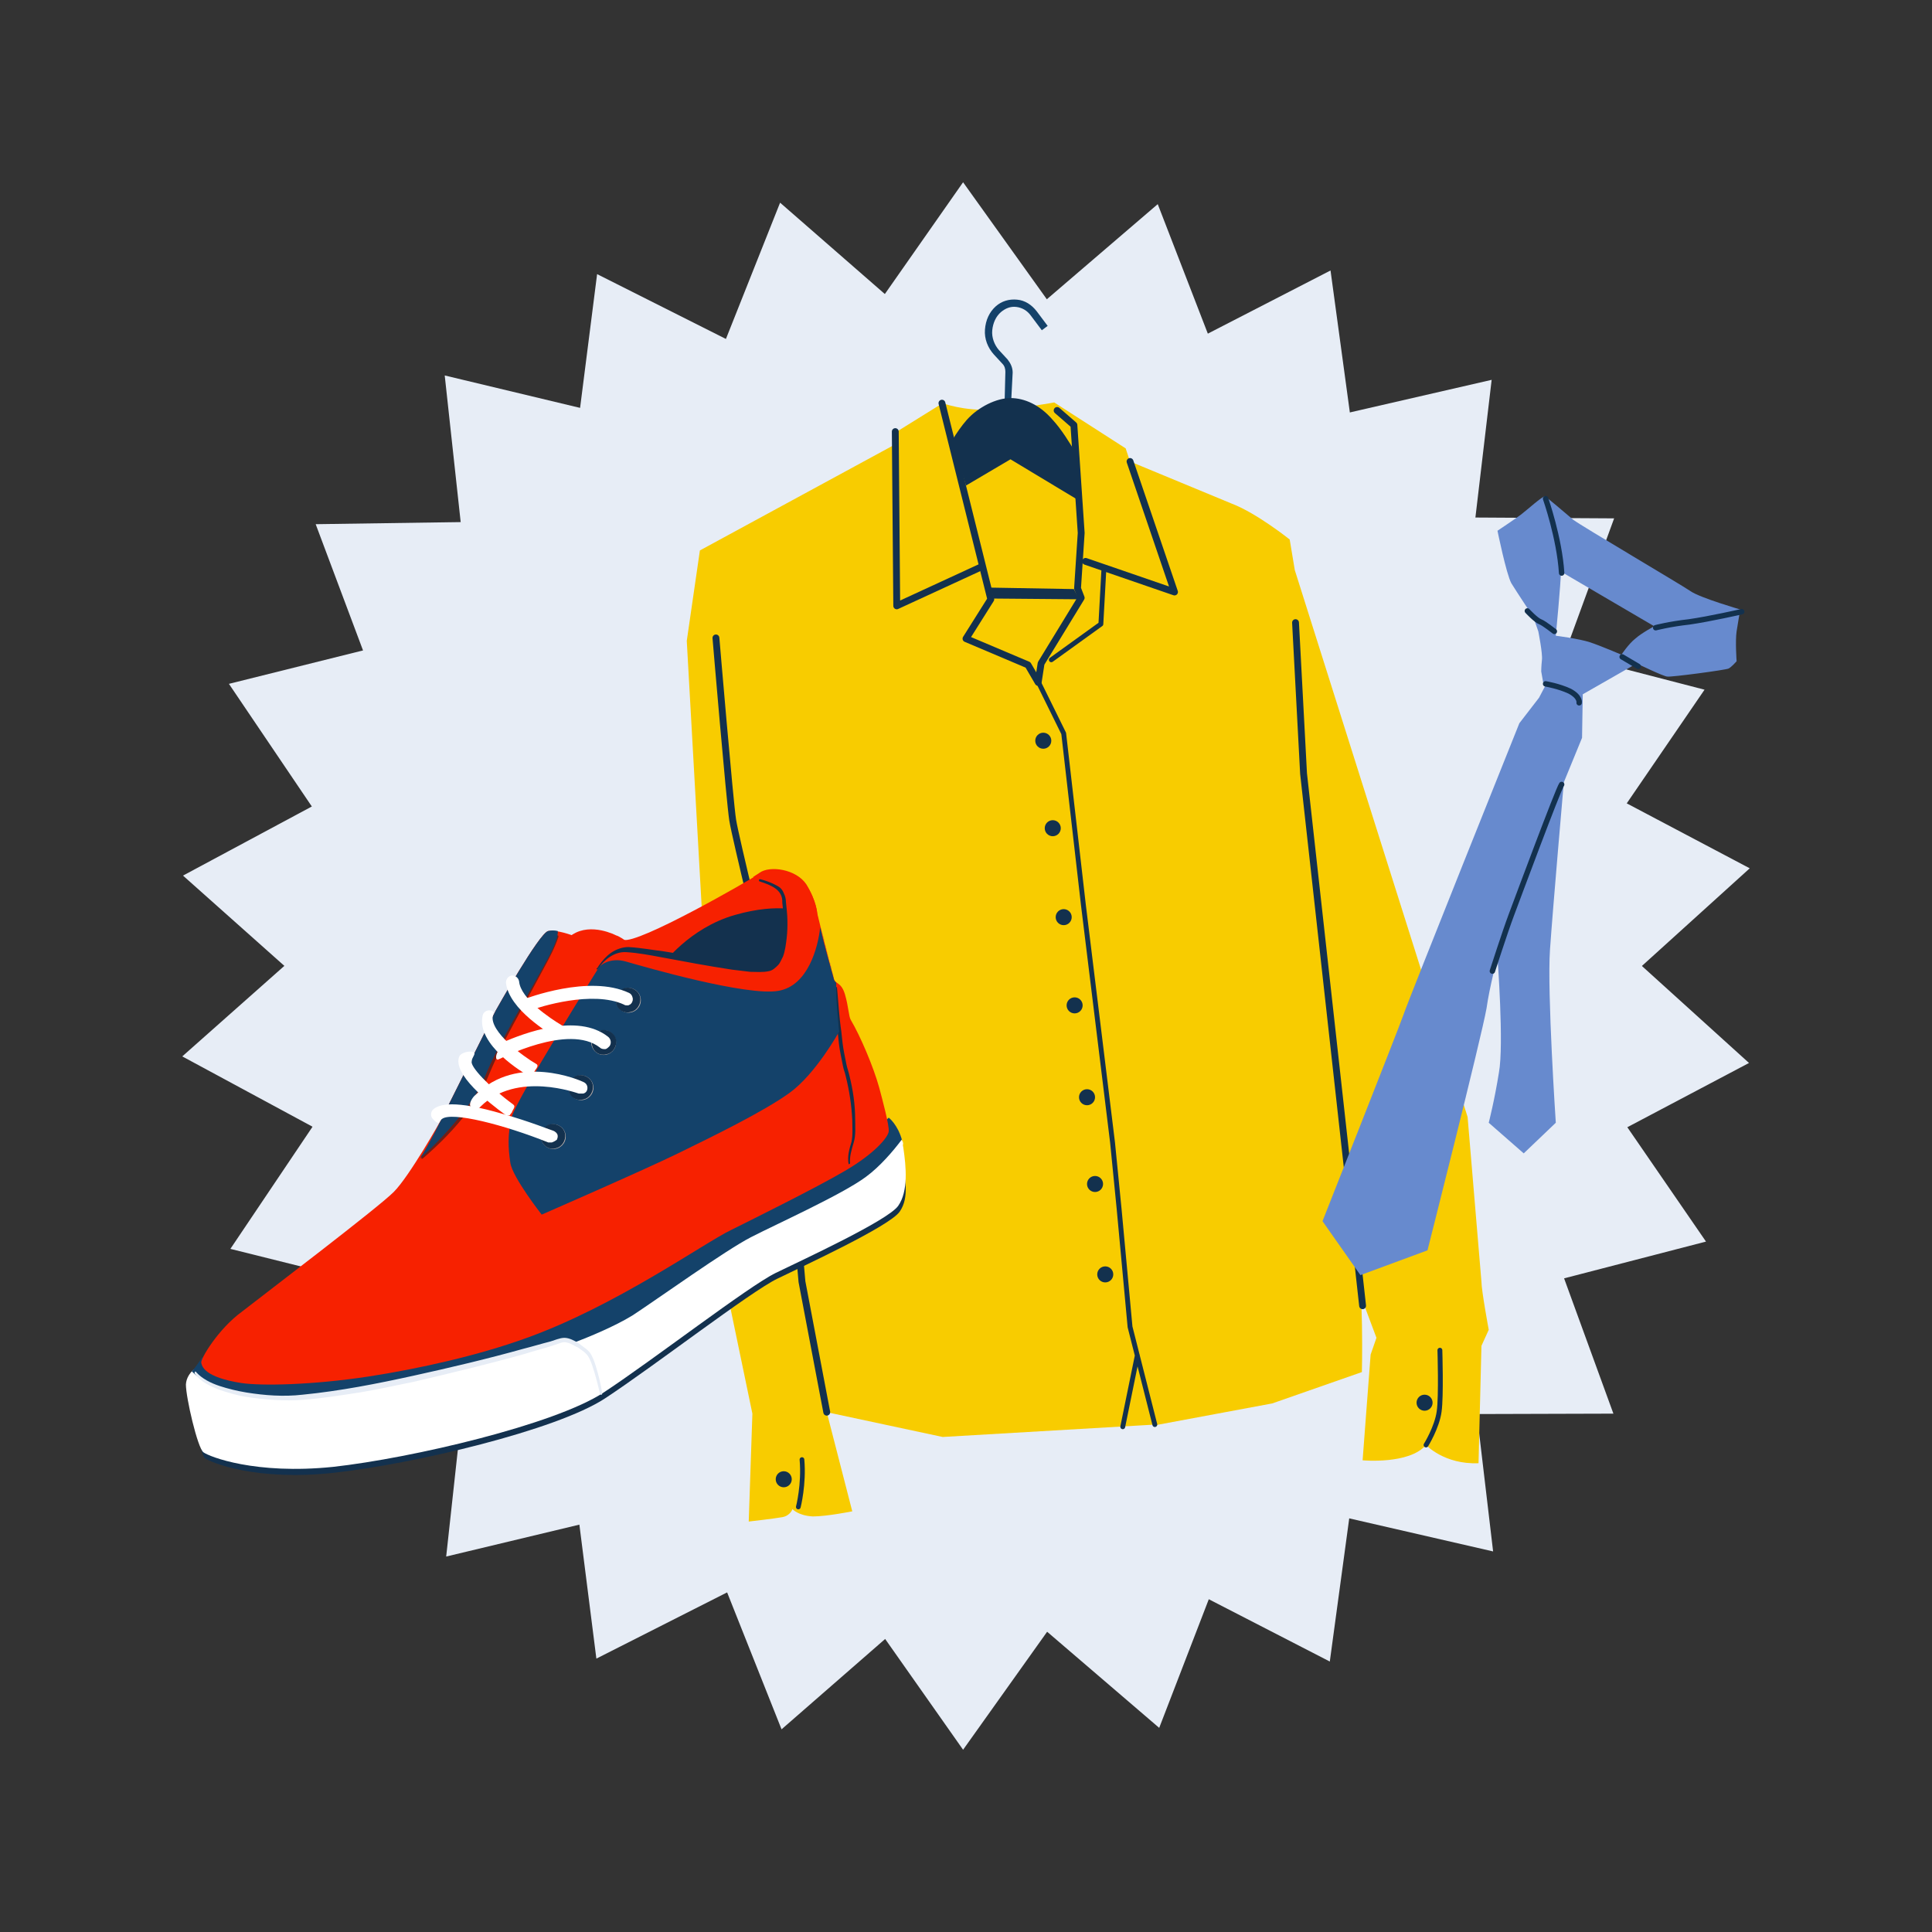 <svg width="265" height="265" xmlns="http://www.w3.org/2000/svg"><rect width="100%" height="100%" fill="#333333" stroke="none"/><g fill="none" fill-rule="evenodd"><g fill="#E7EDF6" fill-rule="nonzero"><path d="m182.5 37.1 4.6 33.8 34.3.2-11.7 32 30.3 16-25.4 23 19.4 28.2-33.2 8.6 4 33.9-33.5-7.7L159 237l-26-22.3-25.8 22.5-12.6-31.7-33.4 8 3.7-33.9-33.3-8.3 19.1-28.4-25.6-22.8 30.2-16.2-12-32 34.3-.5 4.3-33.8L112.5 53l19.6-28L152 52.8z"/><path d="m158.8 28 12.3 31.8 33.5-7.7-4 33.9 33.2 8.6-19.3 28.2 25.4 23-30.3 16 11.7 32.1-34.3.1-4.6 33.9-30.5-15.7-19.8 27.8-19.7-28-30.6 15.5-4.3-33.9-34.3-.4 12-32L25 144.9l25.6-22.7-19.2-28.4 33.3-8.3-3.7-34 33.4 8L107 27.8l25.8 22.5z"/></g><g transform="translate(94 41)"><path fill="#14426A" fill-rule="nonzero" d="m100.55 109.034 2.953-.528 1.512 8.466-2.954.528z"/><path d="M28.7 20 2 34.5.2 46.9l4.4 78.5 1.3 5.9-.4 3.8 3.7 17.8-.5 14.8s3.5-.4 4.6-.6c1.1-.2 1.4-1.1 1.4-1.1s.8.9 2.8 1c1.9 0 5.4-.7 5.4-.7l-3.5-13.6 15.9 3.4 29.1-1.7-3.3-14.6 3.3 14.7 16.1-3 12.3-4.3s.3-10.9-.8-18.8-4.9-38.9-4.9-38.9l6.2 49 1.5 4-.8 2.3-1.1 14.5s6.4.6 8.7-2.1c0 0 2.5 2.7 7.2 2.5l.4-16.1 1-2.2s-1-5.4-1-6.6l-1.9-22.6-23.7-75-.7-4.2s-4.5-3.6-7.9-4.9c-3.4-1.4-14-5.8-14-5.8l-.6-1.8-9.8-6.3s-4.1.8-8.3 1c-4.2.2-7-.9-7-.9l-6.6 4.1V20z" fill="#F8CC00" fill-rule="nonzero"/><circle fill="#13314E" fill-rule="nonzero" cx="49.1" cy="60.6" r="1.1"/><circle fill="#13314E" fill-rule="nonzero" cx="50.4" cy="72.6" r="1.1"/><circle fill="#13314E" fill-rule="nonzero" cx="51.9" cy="84.8" r="1.1"/><circle fill="#13314E" fill-rule="nonzero" cx="53.4" cy="96.9" r="1.1"/><circle fill="#13314E" fill-rule="nonzero" cx="55.1" cy="109.5" r="1.1"/><circle fill="#13314E" fill-rule="nonzero" cx="56.2" cy="121.4" r="1.1"/><circle fill="#13314E" fill-rule="nonzero" cx="57.6" cy="133.8" r="1.1"/><circle fill="#13314E" fill-rule="nonzero" cx="13.5" cy="161.9" r="1.1"/><circle fill="#13314E" fill-rule="nonzero" cx="101.4" cy="151.4" r="1.1"/><path stroke="#13314E" stroke-width=".94" stroke-linecap="round" stroke-linejoin="round" d="m92.9 138.1-8.1-73-1.1-20.7"/><path stroke="#13314E" stroke-width=".666" stroke-linecap="round" stroke-linejoin="round" d="m50.2 49.5 6.8-4.9.4-7.3"/><path stroke="#13314E" stroke-width=".94" stroke-linecap="round" stroke-linejoin="round" d="m54.9 36 12.2 4.2L61 22.3"/><path d="M101.6 157.2s1.5-2.4 1.8-4.6c.3-2.1.1-8.4.1-8.4M48.4 52.5l3.5 7.1 2.7 23.5 4 32.6.9 9.1L61 141l3.4 13.4M62 144.9l-2 9.8" stroke="#13314E" stroke-width=".666" stroke-linecap="round" stroke-linejoin="round"/><path d="M19.4 152.7 16 134.8l-1.8-20.4-3.1-23.3S6.9 74 6.5 71.5c-.4-2.5-2.3-25-2.3-25M28.8 18.2l.2 23.9 11.5-5.3" stroke="#13314E" stroke-width=".94" stroke-linecap="round" stroke-linejoin="round"/><path d="M15.5 165.7s.8-3.1.5-6.5" stroke="#13314E" stroke-width=".644" stroke-linecap="round" stroke-linejoin="round"/><g fill-rule="nonzero"><path fill="#13314E" d="m42.3 41.1 11.7.1-.7-1.4-11.4-.2"/><path d="M44.7 14h-.9l.1-4c0-.4-.1-.8-.4-1.1l-1.2-1.3c-.8-.9-1.3-2.1-1.2-3.4.1-1.3.6-2.4 1.5-3.2.8-.7 1.8-1 2.9-.9 1.1.1 2 .7 2.7 1.6l1.5 2-.8.6-1.5-2c-.5-.7-1.2-1.1-2-1.2-.8-.1-1.5.2-2.1.7-.7.6-1.1 1.5-1.2 2.5-.1 1 .3 2 .9 2.7l1.2 1.3c.4.5.7 1.1.7 1.8l-.2 3.9z" fill="#14426A"/></g><path d="m38.5 25.6 6.1-3.6 9.3 5.6-.3-6.4c-.9-1.5-2-3.3-3.2-4.6-1.8-2.1-3.9-3-5.8-3s-4.4 1.2-6 3c-.7.8-1.4 1.8-2 2.8l1.9 6.2z" fill="#13314E" fill-rule="nonzero"/><path stroke="#13314E" stroke-width=".94" stroke-linecap="round" stroke-linejoin="round" d="m35.2 14.3 6.7 26.9-3.4 5.4 8.5 3.6 1.4 2.4.4-2.6 5.5-9-.5-1.3.5-7.6-1-14.8-2.3-2"/></g><path d="m217.1 95-.1 6.2-2.5 6.1s-1.5 17.2-1.9 23c-.4 5.8.8 23.7.8 23.7l-4.4 4.2-4.8-4.2s.8-3.1 1.4-6.9c.7-3.8-.2-15.8-.2-15.8s-1.1 4.1-1.5 7c-.7 4-8.1 33.2-8.1 33.2l-9.2 3.4-5.2-7.4s10.4-26.3 11.1-28.3c.7-2.1 15.9-40 15.9-40l2.7-3.5 1.1-2.1 4.9 1.4z" fill="#678ACE" fill-rule="nonzero"/><path d="m211.7 93.8-.3-1.7s0-.7.1-1.6c.1-.9-.5-3.9-.5-3.9l-.7-2s-2.2-3.3-3-4.6c-.7-1.3-1.9-7.2-1.9-7.2s2.4-1.6 3.2-2.2c.8-.6 3-2.6 3.3-2.5.3.1 2.7 2.2 3.9 3.2 1.2.9 14.8 8.9 16.1 9.8 1.3.9 6.8 2.5 6.8 2.5s-.3 1.7-.5 3 0 4.1 0 4.1-.7.8-1.1 1c-.4.2-7.9 1.2-8.4 1.1-.5 0-4.2-1.8-4.2-1.8l-7.7 4.4-5.1-1.6zm12.6-6.2c.9-.8 2.6-1.7 2.6-1.7l-12.8-7.5c0 1.5-.7 8.8-.7 8.8s3.2.4 4.7.9 4.3 1.7 4.3 1.7 1-1.5 1.9-2.2z" fill="#678ACE" fill-rule="nonzero"/><path d="M216.6 96.4s.2-.8-1.3-1.6c-1.5-.7-3.3-1-3.3-1M213.2 86.6s-1.4-1.1-1.9-1.3c-.6-.2-1.8-1.5-1.8-1.5M214.2 107.6c-.5.7-6 15.5-6.9 17.9-.9 2.4-2.6 7.7-2.6 7.7M212 68.4s1.9 5.4 2.2 10.2M227.1 86.1s1.9-.5 4.6-.8c2.8-.4 7.2-1.4 7.2-1.4M222.5 90.1l2.2 1.3" stroke="#13314E" stroke-width=".745" stroke-linecap="round" stroke-linejoin="round"/><g transform="translate(25 119)"><path d="M97.1 35.2s1.2 1.8 1.6 4.6c.4 2.7 1.1 5.4-.3 7.4-1.4 2-13.1 7.4-16.8 9.2-3.7 1.8-16.9 12-23.6 16.4-6.7 4.4-26.3 9-37.1 10.2-10.8 1.2-17-1.4-17.8-2-.8-.6-1.4-7.7-1.3-9.5.1-1.8.9-2.5.9-2.5l28.4-.5 37.1-15.6 28.9-17.7z" fill="#13314E" fill-rule="nonzero"/><path d="M96.9 34.4s1.6 1.3 2 4c.4 2.7.7 6-.7 8s-13.1 7.4-16.8 9.2c-3.7 1.8-16.9 12-23.6 16.4-6.7 4.4-26.3 9-37.1 10.2-10.7 1.1-17-1.4-17.8-2-.8-.6-2.4-7.5-2.4-9.3.1-1.8 2-2.7 2-2.7l28.4-.5L68 52.1l28.9-17.7z" fill="#FFF" fill-rule="nonzero"/><g opacity=".77"><path d="M97 34.4c0 .1 0 .1 0 0 0 .1 0 .1 0 0zM97.8 35.3l.1.1c-.1 0-.1 0-.1-.1zM97.9 35.6s.1.1.1.2c0-.1-.1-.2-.1-.2zM96.9 34.4c.1 0 .1 0 0 0 .1 0 .1 0 0 0zM98.1 35.8c0 .1.1.1.1.2-.1 0-.1-.1-.1-.2zM97.3 34.7s0 .1 0 0c0 .1 0 0 0 0zM97.5 35c.1.1.1.2.2.3-.1-.1-.1-.2-.2-.3z" fill="#E0D1C9" fill-rule="nonzero"/><path d="M1 69.6c0 .1-.1.1-.1.2.7.7 1.5 1.6 2.2 1.9 1.7.8 4.3 2.7 8.9 2.9 5.8.3 18.1-2 27.6-4.3 6.5-1.6 11.5-4 12.2-4.3 1.6-.6 1.7.4 2.4.2 1.9-.7 5.5-2.1 8.1-3.8 3.6-2.3 13.2-9 16.8-10.8 3.6-1.8 12.8-6.6 16.2-9.1 1.5-1.1 2.7-2.6 3.6-4.6 0-.2-.1-.3-.1-.5-1.2 1.5-3 3.7-4.9 5.1-3.3 2.4-12.3 6.5-15.8 8.3-3.5 1.8-12.8 8.4-16.2 10.7-2.5 1.6-6.1 3.1-7.9 3.7-.7.2-.8-.8-2.3-.2-1.6.6-29.2 8.3-38.7 7.8-4.5-.3-7.3-1.1-8.9-1.8-1.2-.6-2.2-1.3-2.7-1.8M1.2 69.4l.1.1" fill="#FFF" fill-rule="nonzero"/><path d="m1.4 69.1-.2.3c-.1.1-.1.2-.2.2"/><path d="M98.5 36.8c0 .1.1.1.1.2 0 0 0-.1-.1-.2zM98.2 36.1c0 .1.1.1.1.2 0 0 0-.1-.1-.2zM98.4 36.5c0 .1.1.1.1.2-.1-.1-.1-.2-.1-.2z" fill="#E0D1C9" fill-rule="nonzero"/><path d="M98 35.7s0 .1.1.1c0 0-.1 0-.1-.1zM98.2 36s0 .1.1.1c-.1 0-.1 0-.1-.1zM98.7 37.4c0-.1-.1-.3-.1-.4 0 .2.1.3.1.4zM98.5 36.7c0 .1 0 .1.1.2-.1-.1-.1-.2-.1-.2zM98.3 36.3s0 .1.1.1c0 0-.1 0-.1-.1zM97.3 34.8c.1 0 .1 0 0 0 .1 0 .1 0 0 0z" fill="#764A3D" fill-rule="nonzero"/></g><path d="M2.7 67.2s-.8 1.3-1.4 1.9c.5.5 1.5 1.3 2.7 1.8 1.6.8 4.4 1.6 8.9 1.8 9.5.5 37.1-7.1 38.7-7.8 1.5-.6 1.6.4 2.3.2 1.8-.7 5.3-2.1 7.9-3.7 3.5-2.3 12.7-8.9 16.2-10.7 3.5-1.8 12.6-5.9 15.8-8.3 1.9-1.4 3.7-3.5 4.9-5.1-.6-2.1-1.8-3-1.8-3s-5.3 5.5-21 13.7c-8 4.2-29.4 13.2-46 17.2-16 4.1-27.2 2-27.2 2z" fill="#14426A" fill-rule="nonzero"/><path d="M87.1 6.3s1.2 5 2.3 9c.2.7 1 .4 1.5 2.1.5 1.7.5 3 .8 3.5 1.3 2.2 3.1 6.4 3.9 9.3.4 1.5 1.4 5.2 1.3 6-.1.8-1.9 3-6 5.4-4.1 2.4-12.6 6.6-15.6 8.1-3.6 1.7-15.9 10.5-28.3 14.9-6.4 2.3-14.3 4.1-21.4 5.2-7.9 1.2-14.8 1.3-17.5.9-5.1-.8-5.4-2.3-5.5-2.8-.1-.5 2.3-4.6 5.6-7 3.2-2.5 18.6-14.2 20.8-16.4 2.2-2.2 6.5-9.9 6.5-9.9l7.5-15s6-10.7 7.2-10.9c1.2-.2 3.3.6 3.3.6s1.5-.7 2.7-.7c1.2 0 2.9.8 4.3 1.3 1.9.7 17.4-8.2 18.7-9.1 1.4-1 5-.5 6.4 1.6 1.4 2.1 1.5 3.9 1.5 3.9z" fill="#F72100" fill-rule="nonzero"/><path d="M62.3 11.2s-2-1.7-2.8-1.9c0 0-3.4-1.8-6-.1S51 10.7 50 12.6 39.2 32.7 38.4 33.7c-.8.9-2 2.3-2 2.3s-.2.8.5.7c.6-.1 1.1-1.9 3.3-1.4 2.2.6 3.9 3.4 4.5 3.3.6-.1-.2-3.1.8-4.9.9-1.8 11.3-19.4 11.3-19.4s1.7-3.7 5.5-3.1z" fill="#F72100" fill-rule="nonzero"/><path d="M85.7 9.2s-3.8-1.8-9.6.4c-2 .7-6.1 4.4-6.1 4.4l3.3 1.7 7.3-.5 4.5-4.1" fill="#3B1C15" fill-rule="nonzero" opacity=".57"/><path d="M85.2 6.1s-3.1-1.4-9.4.4c-6.3 1.8-9.9 6.8-9.9 6.8l10.4 2.1 6.4-.1 2.7-5.4" fill="#13314E" fill-rule="nonzero"/><g fill-rule="nonzero"><path d="M88.8 12.8v.1-.1zM89.1 13.8v.1-.1zM89.2 14.3v.1-.1zM87.9 9.6v.1c.1 0 .1-.1 0-.1zM88.5 11.9v.2c.1-.1.1-.1 0-.2zM88.2 10.5v.2-.2zM88.3 10.9v.2-.2zM88.7 12.3v.2-.2zM89.3 14.8v.1c.1-.1 0-.1 0-.1zM88.1 10v.2-.2zM89.6 15.5s0 .1 0 0c0 .1 0 0 0 0z" fill="#9D7B61"/><path d="M60.9 13c2.4.7 16.6 4.8 20.9 4 4-.7 5.3-5.9 5.7-8.8v.1c-.3-1.1-.4-1.9-.4-1.9s-.1-1.8-1.5-4.1C84.2.2 80.6-.3 79.2.7c-.1.1-.5.3-.9.6 1.6.4 3.8 1 4.2 2.2.7 1.8.8 9.2-1.6 10.1-2.4 1-16.8-2.5-19.9-2.4-3.1.1-4.7 4-4.7 4 .6-.9.9-1.4.9-1.4s1.3-1.5 3.7-.8z" fill="#F72100"/><path d="M87.7 8.8V9c.1-.1.1-.2 0-.2zM87.7 8.4v.1-.1zM87.8 9.1v.2c.1-.1 0-.1 0-.2zM89.5 15.4c0 .1 0 .1 0 0 0 .1 0 .1 0 0zM87.7 8.6v.2-.2zM88.2 10.6c0 .1 0 .2.1.3 0-.1-.1-.2-.1-.3zM88.3 11c0 .1.1.3.1.4 0-.1 0-.2-.1-.4zM87.8 8.9c0 .1 0 .1.1.2-.1 0-.1-.1-.1-.2zM88 9.7c0 .1.1.2.1.3-.1-.1-.1-.2-.1-.3zM87.9 9.3c0 .1.1.2.1.3-.1-.1-.1-.2-.1-.3zM88.1 10.2c0 .1 0 .2.1.2-.1 0-.1-.1-.1-.2zM89.5 15.3v.1-.1zM88.4 11.5c0 .1.1.3.1.4 0-.1 0-.3-.1-.4zM89.4 14.9c0 .1.1.3.1.4 0-.1-.1-.3-.1-.4zM87.6 8.2c0 .1 0 .2.1.3-.1-.2-.1-.2-.1-.3zM88.7 12.5c0 .1.1.2.1.3 0-.1-.1-.2-.1-.3zM88.6 12.1c0 .1.1.2.1.3-.1-.2-.1-.2-.1-.3zM88.8 13c0 .1.1.3.1.4 0-.2 0-.3-.1-.4zM89 13.4c0 .1.1.3.1.4-.1-.1-.1-.2-.1-.4zM89.1 14c0 .1.1.2.1.3 0-.1-.1-.2-.1-.3zM89.2 14.4c0 .1.1.2.1.3 0 0 0-.2-.1-.3z" fill="#9D7B61"/></g><path d="M89.8 16.4c.2 2 .3 4.1.6 6.1.1 1 .2 2 .4 3l.3 1.5c.1.5.3 1 .4 1.5.5 2 .8 4 .8 6.1 0 1 .1 2.1-.2 3.1-.3 1-.6 2-.5 2.9l-.2.1c-.2-1.1.1-2.1.4-3.1.2-1 .1-2 .1-3-.1-2-.4-4-.9-6-.1-.5-.3-.9-.4-1.5l-.3-1.5c-.2-1-.3-2-.4-3.1-.2-2-.3-4.1-.3-6.1h.2z" fill="#13314E" fill-rule="nonzero"/><path d="M81.8 16.9c-4.3.8-18.5-3.3-20.9-4-2.4-.7-3.7.7-3.7.7s-11.4 18.2-12 20.6c-.6 2.4-.5 4.3-.2 6.3s4.3 7.1 4.3 7.1 14-6.1 18.7-8.4c4.7-2.3 11.7-5.7 15.3-8.3 3.6-2.6 6.8-8.4 6.8-8.4s-.5-4.4-.4-6.7c-.1-.1-.2-.2-.3-.4-.7-2.5-1.5-5.4-1.9-7.2-.3 2.8-1.7 8-5.7 8.7z" fill="#14426A" fill-rule="nonzero"/><path d="M1.9 69.2c.8.9 2 1.5 3.2 1.9 1.2.4 2.5.7 3.7.9 2.5.4 5.1.6 7.7.3 5.1-.5 10.2-1.5 15.2-2.6s10.1-2.3 15.1-3.7c1.2-.3 2.5-.7 3.7-1l.9-.3c.3-.1.7-.2 1-.2.7 0 1.4.4 1.9.7.3.2.5.4.8.6l.4.3.4.4c.4.6.6 1.2.8 1.8.4 1.3.7 2.5.9 3.8 0 .1 0 .2-.1.2s-.2 0-.2-.1c-.3-1.3-.6-2.5-1-3.7-.2-.6-.4-1.2-.8-1.7l-.3-.3-.4-.3c-.3-.2-.5-.4-.8-.5-.5-.3-1.1-.6-1.6-.6-.3 0-.5.1-.8.2l-.9.3c-1.2.4-2.5.7-3.7 1.1-5 1.4-10 2.6-15.1 3.8-2.5.5-5.1 1.1-7.6 1.5-2.6.4-5.1.8-7.7 1-2.6.2-5.2 0-7.8-.4-1.3-.2-2.6-.6-3.8-1-1.2-.5-2.4-1-3.3-2.2v-.2c.1-.1.2-.1.2 0z" fill="#E7EDF6" fill-rule="nonzero"/><path d="M57.1 13.5c.5-.7 1-1.3 1.7-1.8s1.6-.8 2.4-.8c1.7.1 3.3.4 4.9.6 3.2.5 6.5 1.1 9.7 1.6l2.4.3c.8.1 1.6.1 2.3 0 .6-.1 1.1-.8 1.3-1.5.3-.7.4-1.5.5-2.3.2-1.6.2-3.2 0-4.8.1-1.8-1.6-2.4-3.1-2.9-.1 0-.1-.1-.1-.2s.1-.1.2-.1c.8.2 1.6.5 2.3.9.4.2.7.5.9 1 .2.4.3.8.3 1.2.2 1.7.3 3.3.1 5-.1.8-.2 1.7-.5 2.5l-.3.6c-.1.2-.2.4-.4.6-.3.3-.7.7-1.2.8-.9.2-1.7.1-2.6.1-.8-.1-1.6-.2-2.5-.3-3.3-.5-6.5-1.1-9.7-1.7-1.6-.3-3.2-.6-4.8-.7-1.6-.1-3 1-3.9 2.3 0 .1-.1.1-.2 0 .3-.3.3-.4.3-.4z" fill="#13314E" fill-rule="nonzero"/><circle fill="#C0B3AC" fill-rule="nonzero" cx="50.9" cy="36.9" r="1.7"/><path d="M49.7 37.1c-.1-.6.3-1.3.9-1.4.6-.1 1.3.3 1.4.9.1.6-.3 1.3-.9 1.4-.6.2-1.2-.2-1.4-.9z" stroke="#13314E" stroke-width="1.035" stroke-linecap="round" stroke-linejoin="round"/><circle fill="#C0B3AC" fill-rule="nonzero" cx="54.7" cy="30.2" r="1.7"/><path d="M53.5 30.4c-.1-.6.3-1.3.9-1.4.6-.1 1.3.3 1.4.9.1.6-.3 1.3-.9 1.4-.7.2-1.3-.2-1.4-.9z" stroke="#13314E" stroke-width="1.035" stroke-linecap="round" stroke-linejoin="round"/><circle fill="#C0B3AC" fill-rule="nonzero" cx="57.8" cy="24" r="1.7"/><path d="M56.7 24.2c-.1-.6.3-1.3.9-1.4.6-.1 1.3.3 1.4.9.1.6-.3 1.3-.9 1.4-.7.2-1.3-.2-1.4-.9z" stroke="#13314E" stroke-width="1.035" stroke-linecap="round" stroke-linejoin="round"/><circle fill="#C0B3AC" fill-rule="nonzero" cx="61.2" cy="18.2" r="1.7"/><path d="M60 18.4c-.1-.6.3-1.3.9-1.4.6-.1 1.3.3 1.4.9.1.6-.3 1.3-.9 1.4-.7.2-1.3-.2-1.4-.9z" stroke="#13314E" stroke-width="1.035" stroke-linecap="round" stroke-linejoin="round"/><path d="M32.9 39.5c1.1-1 2.1-2.1 3.1-3.2s1.9-2.2 2.8-3.4c.9-1.2 1.6-2.4 2.2-3.8.6-1.3 1.1-2.8 1.8-4.1 1.4-2.7 2.8-5.3 4.3-7.8l2.2-3.9c.7-1.3 1.5-2.6 2-3.9 0-.1.1-.1.2-.1s.1.1.1.2c-.5 1.5-1.2 2.8-1.9 4.1l-2.1 3.9c-1.4 2.6-2.9 5.2-4.2 7.9-.3.7-.6 1.3-.9 2l-.9 2.1c-.6 1.4-1.5 2.7-2.4 3.9-1.8 2.4-3.9 4.5-6.2 6.5-.1.1-.2 0-.2 0 0-.3 0-.4.1-.4z" opacity=".69" fill="#391C1E" fill-rule="nonzero"/><path d="M41.6 28.5c1.4-3.6 6-11.3 8.7-16.3.7-1.4 1.3-2.7 1.2-3.5-.5-.1-.9-.1-1.3 0C49 8.9 43 19.6 43 19.6l-7.5 15s-1.6 3.3-2.9 5.3c2.7-2.3 7.7-7.8 9-11.4z" fill="#14426A" fill-rule="nonzero"/><g fill="#FFF" fill-rule="nonzero"><path d="M61.1 18.9c-.2 0-.4 0-.5-.1-4.3-2-11.6.3-12.9.8-.2.1-.5.1-.7 0-.5-.2-.7-.7-.5-1.1.1-.4.4-.5.5-.5.1 0 8.8-3.4 14.3-.8.4.2.6.7.4 1.2-.1.3-.4.5-.6.5zm-13 .3c0 .1-.1.1-.1.2 0-.1.1-.2.1-.2z"/><path d="M51.7 23.3c-.2 0-.4 0-.6-.1-.6-.4-6.3-3.7-6.7-7.4 0-.5.3-.9.8-1 .5 0 .9.3 1 .8.2 2.4 4.3 5.1 5.8 6 .4.2.6.8.3 1.2-.1.3-.4.5-.6.5z"/><path d="M58 24.9c-.2 0-.5 0-.7-.2-4.3-3.4-13.8 1.6-13.9 1.6-.4.2-.5-.4-.1-1.1.4-.6.3-1 .6-1.2 3-1.3 10.3-4.1 14.5-.8.4.3.5.9.2 1.3-.2.2-.4.4-.6.4z"/><path d="M47.6 28.6c-.8-.4-7.3-4.3-6.4-8.3.1-.5.6-.8 1.1-.7.5.1.4.3.3.7-.5 2.2 4.3 5.7 5.9 6.6.4.2.2.5-.1.9-.2.4-.6.9-.8.8zM44.8 34c-.2 0-.3.1-.5-.1-2.2-1.6-7.3-5.6-6.3-8 .2-.5 1.4-.8 1.9-.6.5.2-.2.7-.2 1.3-.2.7 2.3 3.4 5.7 5.9.4.3-.1.7-.2 1.1-.3.3-.2.4-.4.4z"/><path d="M54.9 31h-.5c-.1 0-8.5-3.2-13.5 1.8-.3.4-.9.4-1.3 0-.4-.3.2-1.3.6-1.6 5.8-5.8 14.4-2 14.8-1.8.5.2.7.7.5 1.2-.1.2-.3.4-.6.4z"/><path d="M50.7 37.7h-.5c-6-2.4-13.3-4.3-14.6-3.2-.2.1-.3.5-.5.5-.3 0-.6-.4-.8-.6-.3-.4-.2-1 .2-1.3.8-.6 2.7-1.3 9.5.7 3.6 1 6.8 2.3 6.9 2.3.5.2.7.7.5 1.2-.1.1-.4.3-.7.4z"/></g></g></g></svg>